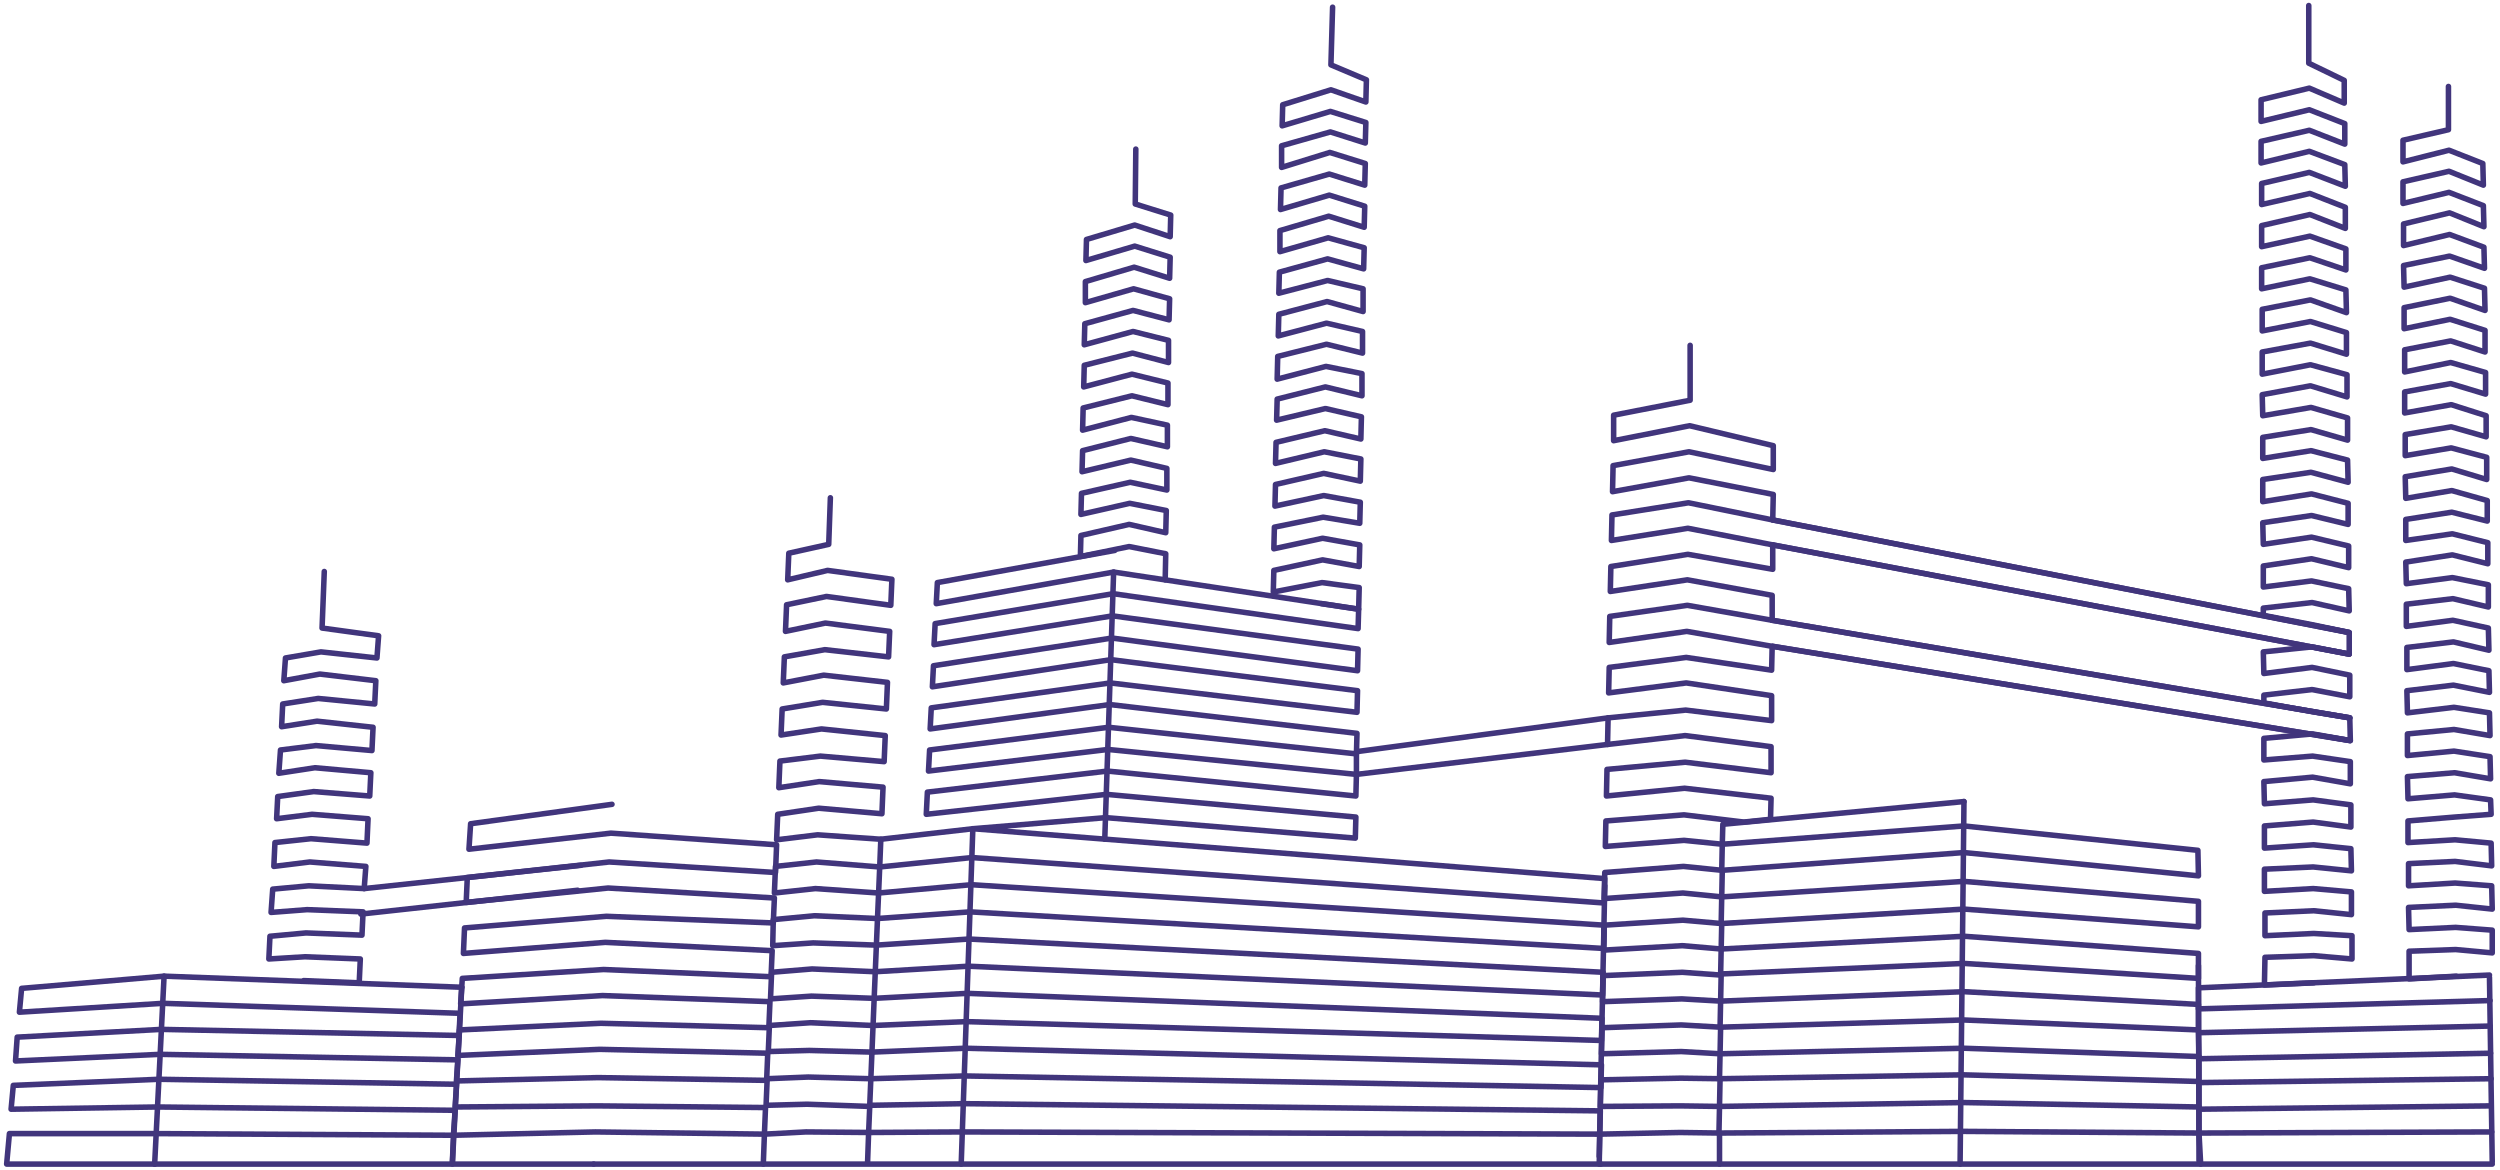 <svg width="451" height="211" viewBox="0 0 451 211" fill="none" xmlns="http://www.w3.org/2000/svg">
<path d="M27.9 210H1.2L1.7 204.5H28.2L81.8 204.8L82.1 200.3L28.4 199.7L2 200.1L2.4 195.8L28.7 194.7L82.3 195.6L82.6 191.2L28.9 190.2L2.8 191.4L3.1 187.1L29.1 185.7L82.8 186.8L83 182.8L29.4 181L3.5 182.6L3.9 178.3L29.6 176.1L83.3 178.1" stroke="#41357C" stroke-linecap="round" stroke-linejoin="round"/>
<path d="M27.9 210H81.6H107.1H81.6L81.8 204.8L107.4 204.2L137.9 204.6L138.1 199.8L107.7 199.5L82.1 199.7L82.4 195L107.9 194.4L138.3 194.9L138.5 190L108.2 189.3L82.6 190.4L82.9 185.8L108.4 184.6L138.7 185.4L138.9 180.7L108.7 179.6L83.1 181.1L83.4 176.5L108.9 174.9L139.1 176.2L139.3 171.5L109.2 170L83.6 172L83.8 167.4L109.4 165.3L139.5 166.5L139.7 162L109.7 160.2L84.1 162.8L84.3 158.3L109.9 155.5L139.9 157.4L140.1 152.4L110.2 150.3L84.6 153.2L84.9 148.6L110.4 145.1" stroke="#41357C" stroke-linecap="round" stroke-linejoin="round"/>
<path d="M107.1 210H137.7L137.9 204.6L145.4 204.2L156.7 204.3L156.9 199.6L145.6 199.2L138.2 199.4L138.4 194.6L145.8 194.3L157.1 194.6L157.3 189.8L146 189.5L138.6 189.7L138.8 185L146.2 184.5L157.5 185L157.7 180.1L146.4 179.7L139 180.2L139.2 175.4L146.5 174.8L157.9 175.3L158.1 170.5L146.7 170.1L139.4 170.6L139.5 165.9L146.9 165.2L158.3 165.7L158.5 161.1L147.1 160.3L139.7 161.1L139.9 156.3L147.3 155.5L158.7 156.4L158.9 151.4L147.5 150.6L140.1 151.5L140.3 146.9L147.7 145.8L159.1 146.8L159.3 142L147.8 141L140.5 142.1L140.7 137.3L148 136.4L159.5 137.4L159.7 132.7L148.2 131.5L140.9 132.6L141.1 127.9L148.4 126.7L159.9 127.9L160.1 123.1L148.6 121.8L141.3 123.2L141.5 118.5L148.8 117.2L160.3 118.5L160.5 113.9L148.9 112.4L141.7 113.9L141.9 109.1L149.1 107.6L160.7 109.2L160.9 104.5L149.3 102.9L142.1 104.6L142.3 99.8L149.5 98.2L149.8 89.8" stroke="#41357C" stroke-linecap="round" stroke-linejoin="round"/>
<path d="M137.7 210H173.4H288.8H156.5L156.7 204.3L173.6 204.2L288.6 204.6L288.7 200.4L173.8 199.1L156.9 199.4L157.1 194.6L174 194.1L288.8 196.2L288.9 192.1L174.1 189.1L157.3 189.8L157.5 185L174.3 184.3L288.9 187.7L289 183.7L174.5 179.2L157.7 180.1L157.9 175.3L174.7 174.3L289.1 179.5L289.2 175.4L174.8 169.4L158.1 170.5L158.3 165.7L175 164.5L289.3 171.1L289.4 166.9L175.2 159.6L158.5 161.1L158.7 156.4L175.3 154.7L289.4 162.9L289.5 158.5L175.5 149.5L158.9 151.4L175.5 149.5L199.5 147.5L244.5 151.2L244.6 147.4L199.6 143.3L167.1 146.9L167.3 142.9L199.8 139.1L244.6 143.6L244.7 139.7L199.9 135.2L167.5 139.1L167.7 135.3L200 131.2L244.7 136L244.8 132.3L200.2 127.1L167.8 131.5L168 127.7L200.3 123.2L244.8 128.5L244.9 124.6L200.4 119L168.2 123.9L168.4 120.1L200.6 115.1L244.9 121L245 117.1L200.7 111.1L168.5 116.3L168.7 112.5L200.8 107.1L245 113.4L245.1 109.9L200.9 103.2L168.9 108.9L169.1 105.1L201.1 99.3" stroke="#41357C" stroke-linecap="round" stroke-linejoin="round"/>
<path d="M310.2 210H288.5L288.6 204.6L303.1 204.3L310.1 204.4L310.2 199.6L303.1 199.5L288.7 199.6L288.8 194.8L303.2 194.5L310.2 194.6L310.3 190.1L303.3 189.7L288.9 190.1L289 185.4L303.3 184.9L310.3 185.3L310.4 180.6L303.4 180.2L289.1 180.7L289.2 176L303.5 175.4L310.4 175.9L310.5 171.2L303.5 170.6L289.3 171.4L289.4 166.9L303.6 166L310.5 166.6L310.6 161.8L303.6 161.1L289.4 162.1L289.5 157.4L303.7 156.3L310.6 157L310.7 152.3L303.8 151.6L289.6 152.7L289.7 148.1L303.8 147L314.6 148.3L319.4 147.8L319.5 144L303.9 142.2L289.8 143.6L289.9 138.8L304 137.5L319.5 139.4V134.7L304 132.7L290 134.3L290.1 129.5L304.1 128.1L319.6 130V125.5L304.2 123.2L290.2 125L290.3 120.4L304.2 118.6L319.6 120.9L319.7 116.6L304.3 113.9L290.3 115.9L290.4 111.2L304.4 109.2L319.7 111.9V107.4L304.4 104.6L290.5 106.7L290.6 102.2L304.5 100L319.8 102.7V98.3L304.5 95.3L290.7 97.5L290.8 92.9L304.6 90.7L319.8 93.8L319.9 89.2L304.7 86.2L290.9 88.7L291 84L304.7 81.5L319.9 84.7V80.4L304.8 76.8L291.1 79.5V74.9L304.9 72.2V62.3" stroke="#41357C" stroke-linecap="round" stroke-linejoin="round"/>
<path d="M83.3 178.1L81.6 210" stroke="#41357C" stroke-linecap="round" stroke-linejoin="round"/>
<path d="M289.5 159.8L288.5 208.6" stroke="#41357C" stroke-linecap="round" stroke-linejoin="round"/>
<path d="M238.4 108.9L245.1 109.9L245.2 106L238.5 105.1L229.7 106.8L229.8 102.9L238.6 101L245.2 102.2L245.3 98.3L238.6 97.1L229.8 99L229.9 95.1L238.7 93.3L245.3 94.4L245.4 90.6L238.8 89.4L230 91.3L230.1 87.4L238.8 85.4L245.4 86.8L245.5 82.8L238.9 81.5L230.1 83.6L230.2 79.8L239 77.7L245.5 79.2L245.6 75.2L239.1 73.7L230.3 75.8L230.4 72L239.1 69.8L245.7 71.4V67.4L239.2 66.1L230.4 68.4L230.5 64.3L239.3 62.1L245.8 63.7V59.8L239.3 58.3L230.6 60.6L230.7 56.7L239.4 54.4L245.9 56.2V52.1L239.5 50.6L230.7 52.9L230.8 49.1L239.5 46.7L246 48.5L246.1 44.7L239.6 42.9L230.9 45.4V41.6L239.7 39L246.1 41L246.2 37.2L239.8 35.2L231 37.8L231.1 33.9L239.8 31.4L246.2 33.4L246.3 29.5L239.9 27.5L231.2 30.2V26.3L240 23.8L246.3 25.8L246.4 22.1L240 20.1L231.3 22.7L231.4 18.9L240.1 16.2L246.4 18.4L246.5 14.4L240.1 11.7L240.4 1.3" stroke="#41357C" stroke-linecap="round" stroke-linejoin="round"/>
<path d="M290 134.3L244.7 139.7V135.6L290.1 129.5" stroke="#41357C" stroke-linecap="round" stroke-linejoin="round"/>
<path d="M54.8 176.9L64.8 177.3L65 173L55 172.6L48.5 173L48.7 168.9L55.2 168.3L65.3 168.7L65.5 164.5L55.4 164.1L48.9 164.6L49.2 160.4L55.7 159.8L65.7 160.3L66 156.3L55.9 155.5L49.4 156.3L49.6 152L56.1 151.3L66.2 152.1L66.4 147.7L56.3 146.9L49.9 147.7L50.1 143.7L56.6 142.8L66.7 143.6L66.9 139.4L56.8 138.5L50.3 139.5L50.6 135.3L57 134.5L67.1 135.4L67.3 131.2L57.2 130.1L50.8 131.1L51 127L57.4 126L67.6 127L67.8 122.8L57.7 121.6L51.2 122.8L51.5 118.7L57.9 117.6L68 118.7L68.3 114.7L58.1 113.3L58.5 103.1" stroke="#41357C" stroke-linecap="round" stroke-linejoin="round"/>
<path d="M65.7 160.3L104.8 156.1" stroke="#41357C" stroke-linecap="round" stroke-linejoin="round"/>
<path d="M65.1 164.9L104.2 160.6" stroke="#41357C" stroke-linecap="round" stroke-linejoin="round"/>
<path d="M319.8 98.3L423.8 118" stroke="#41357C" stroke-linecap="round" stroke-linejoin="round"/>
<path d="M319.8 93.8L423.7 114.1" stroke="#41357C" stroke-linecap="round" stroke-linejoin="round"/>
<path d="M319.8 116.6L423.9 133.6" stroke="#41357C" stroke-linecap="round" stroke-linejoin="round"/>
<path d="M319.7 111.9L423.9 129.5" stroke="#41357C" stroke-linecap="round" stroke-linejoin="round"/>
<path d="M210.2 104.6L210.3 99.9L203.7 98.6L194.9 100.4L195 96.6L203.7 94.6L210.3 96.1L210.4 92.1L203.8 90.8L195 92.8L195.1 89L203.9 87L210.5 88.4V84.5L204 83L195.2 85.1L195.3 81.3L204 79.1L210.6 80.6V76.7L204.1 75.3L195.3 77.6L195.4 73.6L204.2 71.4L210.7 73V69.1L204.2 67.5L195.5 69.8L195.6 65.9L204.3 63.7L210.8 65.4V61.4L204.4 59.8L195.6 62.2L195.7 58.4L204.4 56L210.9 57.7L211 53.9L204.5 52.1L195.8 54.6V50.8L204.6 48.2L211 50.2L211.1 46.4L204.7 44.4L195.9 47L196 43.2L204.7 40.6L211.1 42.7L211.2 38.8L204.8 36.8L204.9 26.9" stroke="#41357C" stroke-linecap="round" stroke-linejoin="round"/>
<path d="M175.5 149.5L173.4 210" stroke="#41357C" stroke-linecap="round" stroke-linejoin="round"/>
<path d="M200.9 103.2L199.3 151.4" stroke="#41357C" stroke-linecap="round" stroke-linejoin="round"/>
<path d="M29.6 176.1L27.9 210" stroke="#41357C" stroke-linecap="round" stroke-linejoin="round"/>
<path d="M397 210H310.2V204.4L354.2 204.1L396.7 204.4V199.7L354.2 198.9L310.2 199.6L310.3 194.6L354.2 193.9L396.7 195.1V190.6L354.2 189.1L310.3 190.1L310.4 185.3L354.2 184L396.6 185.8V181.2L354.3 178.9L310.4 180.6L310.5 175.7L354.3 173.8L396.6 176.5V172L354.3 168.9L310.5 171.2L310.6 166.6L354.3 164L396.6 167.2V162.6L354.3 159L310.6 161.8L310.7 157L354.3 153.8L396.6 158L396.5 153.4L354.3 149L310.7 152.3L310.8 148.7L354.3 144.6" stroke="#41357C" stroke-linecap="round" stroke-linejoin="round"/>
<path d="M449.2 180.5L396.6 182V178.2L449.1 175.9" stroke="#41357C" stroke-linecap="round" stroke-linejoin="round"/>
<path d="M449.3 190L396.7 191L396.6 186.3L449.2 185.1" stroke="#41357C" stroke-linecap="round" stroke-linejoin="round"/>
<path d="M449.4 199.5L396.7 200.1V195.3L449.4 194.6" stroke="#41357C" stroke-linecap="round" stroke-linejoin="round"/>
<path d="M449.6 210H397L396.7 204.4L449.5 204.2" stroke="#41357C" stroke-linecap="round" stroke-linejoin="round"/>
<path d="M417.4 177.3L408.5 177.7L408.6 172.7L417.4 172.4L424.3 173V168.8L417.4 168.4L408.6 168.8V164.7L417.4 164.3L424.2 165V160.9L417.3 160.3L408.5 160.8V156.8L417.3 156.4L424.2 157.1L424.1 153.1L417.3 152.4L408.5 153V149L417.3 148.3L424.1 149.2V145.2L417.3 144.3L408.5 145L408.4 141L417.2 140.2L424 141.4V137.4L417.2 136.4L408.4 137.1V133.2L417.2 132.4L424 133.6L423.9 129.5L417.2 128.4L408.4 126.8V125.4L417.1 124.4L423.9 125.7V121.8L417.1 120.4L408.4 121.5L408.3 117.6L417.1 116.7L423.8 118V114.1L417.1 112.7L408.3 111V109.7L417.1 108.7L423.8 110.2L423.7 106.2L417 104.8L408.3 105.9V102.1L417 100.8L423.7 102.4V98.5L417 96.9L408.3 98.2L408.2 94.3L417 93L423.6 94.6V90.8L417 89.1L408.2 90.5V86.5L416.9 85.2L423.6 87L423.5 83L416.9 81.3L408.2 82.7V78.9L416.9 77.5L423.5 79.4V75.4L416.9 73.5L408.2 75L408.1 71.2L416.8 69.6L423.4 71.6V67.6L416.8 65.8L408.1 67.5V63.5L416.8 61.9L423.3 63.9V60L416.8 58L408.1 59.7V55.8L416.8 54.1L423.3 56.4L423.2 52.3L416.7 50.3L408 52.1V48.3L416.7 46.5L423.2 48.7V44.9L416.7 42.6L408 44.5V40.7L416.7 38.7L423.1 41.2V37.4L416.7 34.9L408 36.9V33.1L416.6 31.1L423.1 33.6L423 29.7L416.6 27.3L407.9 29.4V25.5L416.6 23.5L423 26V22.3L416.6 19.8L407.9 21.9V18L416.6 15.9L422.9 18.6V14.5L416.5 11.4V1" stroke="#41357C" stroke-linecap="round" stroke-linejoin="round"/>
<path d="M443.1 176.1L434.6 176.6V171.6L443 171.3L449.6 171.9V167.8L443 167.3L434.6 167.7L434.5 163.7L443 163.3L449.6 164L449.5 159.8L442.9 159.3L434.5 159.8V155.8L442.9 155.4L449.5 156.2L449.4 152.1L442.9 151.5L434.4 152V148.1L442.8 147.4L449.4 146.9L449.3 144.3L442.8 143.4L434.4 144.1L434.3 140.1L442.8 139.4L449.3 140.5L449.2 136.5L442.7 135.5L434.3 136.3V132.4L442.7 131.6L449.2 132.7L449.1 128.6L442.7 127.6L434.3 128.6L434.2 124.6L442.6 123.6L449.1 124.9L449 121L442.6 119.7L434.2 120.8V116.8L442.6 115.8L449 117.3L448.9 113.3L442.5 111.9L434.1 113V109L442.5 108L448.9 109.5V105.5L442.4 104.2L434.1 105.3L434 101.4L442.4 100.1L448.8 101.7V97.9L442.4 96.3L434 97.5V93.7L442.3 92.4L448.7 94V90.3L442.3 88.5L434 89.9L433.9 86L442.3 84.6L448.6 86.5V82.5L442.2 80.8L433.9 82.2V78.4L442.2 77L448.5 78.8V75L442.2 73L433.8 74.5V70.7L442.1 69.2L448.4 71.1V67.2L442.1 65.4L433.8 67.1V63.1L442.1 61.5L448.3 63.5V59.6L442 57.6L433.7 59.3V55.5L442 53.8L448.3 56L448.2 52L442 50L433.7 51.8L433.6 47.9L441.9 46.2L448.2 48.4L448.1 44.6L441.9 42.3L433.6 44.3V40.4L441.9 38.4L448.1 40.9L448 37.1L441.8 34.7L433.5 36.7V32.8L441.8 30.9L448 33.4L447.9 29.5L441.8 27.1L433.5 29.2V25.3L441.7 23.4V15.6" stroke="#41357C" stroke-linecap="round" stroke-linejoin="round"/>
<path d="M396.6 174.2L396.7 209.4" stroke="#41357C" stroke-linecap="round" stroke-linejoin="round"/>
<path d="M319.8 98.3L423.8 118" stroke="#41357C" stroke-linecap="round" stroke-linejoin="round"/>
<path d="M319.8 93.8L423.8 114.1" stroke="#41357C" stroke-linecap="round" stroke-linejoin="round"/>
<path d="M319.8 116.6L424 133.6" stroke="#41357C" stroke-linecap="round" stroke-linejoin="round"/>
<path d="M319.7 111.9L423.9 129.5" stroke="#41357C" stroke-linecap="round" stroke-linejoin="round"/>
<path d="M354.3 144.6L353.6 210" stroke="#41357C" stroke-linecap="round" stroke-linejoin="round"/>
<path d="M449.1 176.3L449.6 209.6" stroke="#41357C" stroke-linecap="round" stroke-linejoin="round"/>
</svg>
